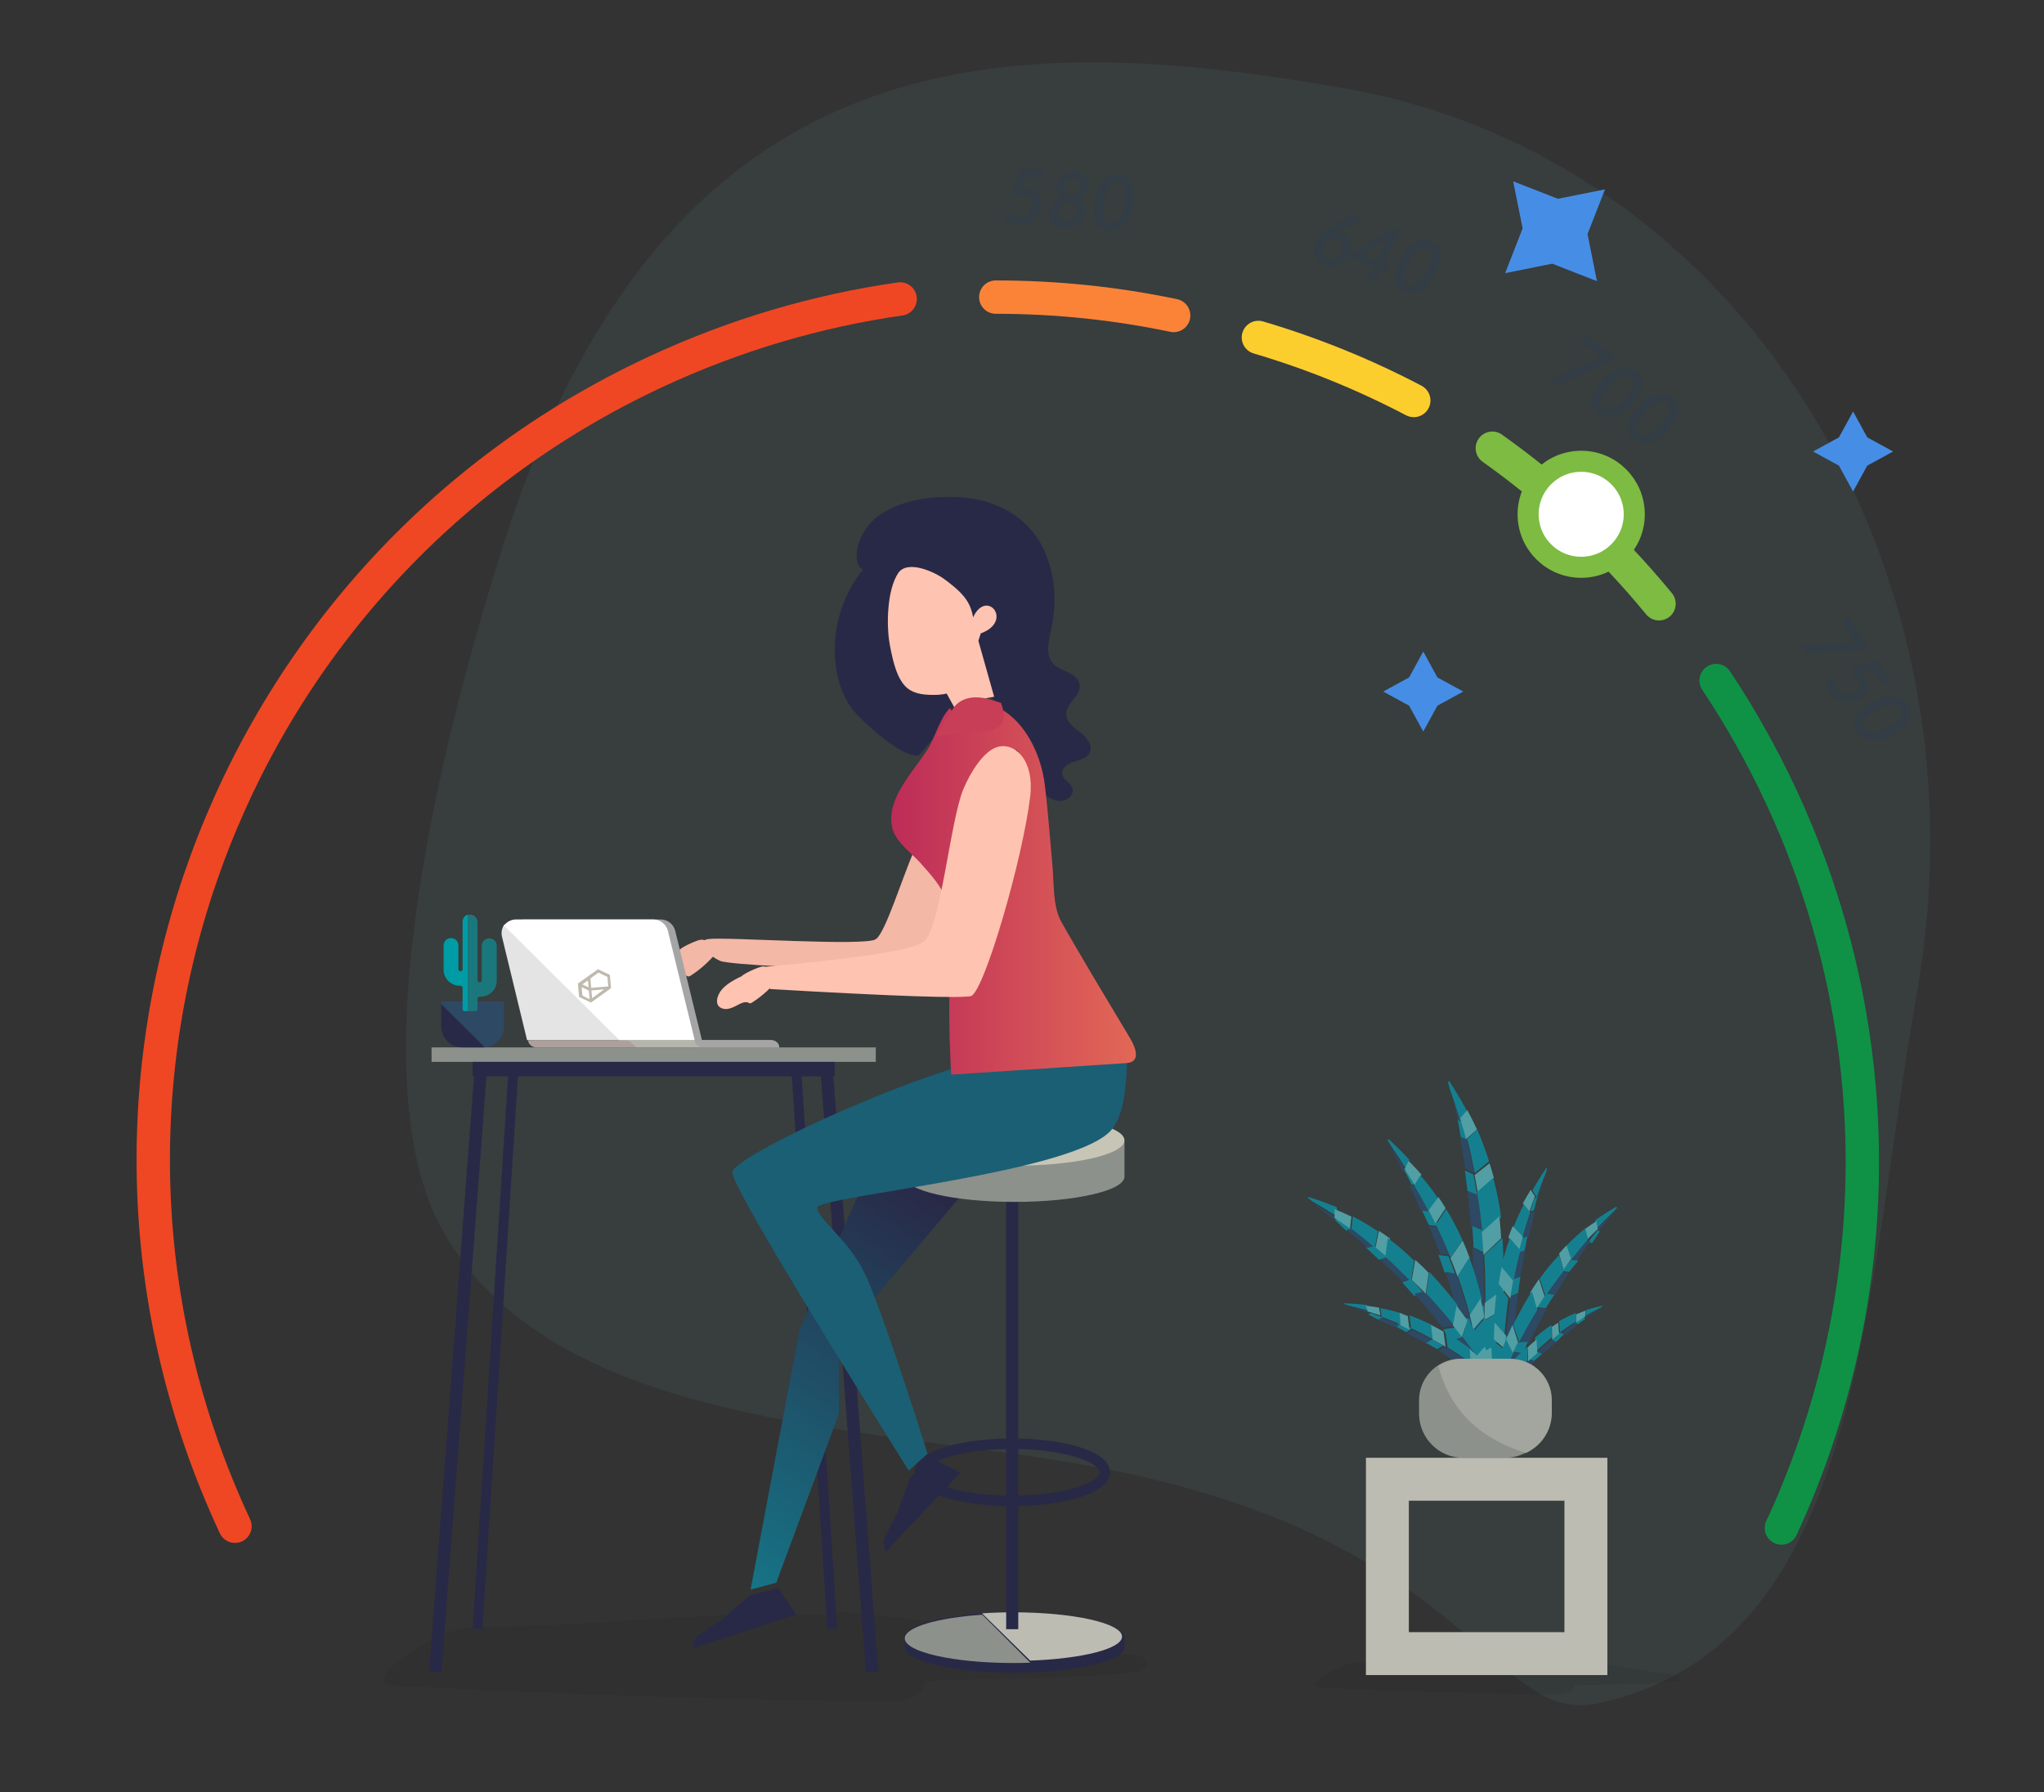 <?xml version="1.0" encoding="UTF-8"?>
<svg width="894px" height="784px" viewBox="0 0 894 784" version="1.1" xmlns="http://www.w3.org/2000/svg" xmlns:xlink="http://www.w3.org/1999/xlink">
    <rect x="0" y="0" width="894" height="784" fill="#333333" stroke="none"/>
    <!-- Generator: Sketch 52.3 (67297) - http://www.bohemiancoding.com/sketch -->
    <title>custom-property-hero</title>
    <desc>Created with Sketch.</desc>
    <defs>
        <linearGradient x1="74.93%" y1="126.135%" x2="36.745%" y2="17.204%" id="linearGradient-1">
            <stop stop-color="#138090" offset="0%"></stop>
            <stop stop-color="#282947" offset="100%"></stop>
        </linearGradient>
        <path d="M6.919,0.564 C2.297,1.705 -0.101,10.34 0.029,13.845 C0.369,22.867 1.126,34.87 6.353,41.853 C20.9,61.286 135.501,71.428 135.501,76.386 C135.501,81.344 121.886,90.147 114.627,105.413 C109.788,115.591 100.652,141.796 87.217,184.028 L95.462,191.459 C146.756,109.656 172.472,66.17 172.608,61 C172.812,53.247 68.798,5.882 37.996,7.968 C26.626,8.736 14.836,-1.387 6.919,0.564 Z" id="path-2"></path>
        <linearGradient x1="-0.001%" y1="49.447%" x2="99.999%" y2="49.447%" id="linearGradient-4">
            <stop stop-color="#E36956" offset="0%"></stop>
            <stop stop-color="#BC2B58" offset="100%"></stop>
        </linearGradient>
    </defs>
    <g id="custom-property-hero" stroke="none" stroke-width="1" fill="none" fill-rule="evenodd">
        <g id="Group" transform="translate(545.5, 422) scale(-1, 1) translate(-545.5, -422) translate(96, -22)">
            <g id="BG" transform="translate(62.192, 0.384)" fill="#74C5D3" fill-rule="nonzero" opacity="0.067">
                <path d="M411.729,666.167 C511.152,666.167 643.411,689.935 705.385,613.745 C751.698,556.809 744.742,417.145 731.477,315.85 C700.462,79.005 551.71,53.383 402.855,53.383 C229.136,53.383 88.308,208.306 88.308,399.412 C88.308,536.681 61.444,685.042 171.769,729.85 C216.522,748.026 238.01,666.167 411.729,666.167 Z" id="Oval" transform="translate(413.401, 392.934) rotate(-10) translate(-413.401, -392.934) "></path>
            </g>
            <g id="block" transform="translate(260.296, 659.672)">
                <path d="M53.51,103.488 C48.751,103.488 46.376,101.613 46.198,99.534 C31.469,99.067 16.652,99.276 2.027,97.892 C-0.676,97.634 -0.676,94.981 2.027,94.726 C21.557,92.88 33.969,89.036 53.526,87.459 C55.656,87.287 60.538,86.592 63.858,86.592 C65.294,86.592 66.439,86.723 66.939,87.083 C69.948,87.021 72.798,86.994 75.525,86.994 C99.741,86.994 114.087,89.17 140.857,89.446 C148.545,89.527 165.037,100.094 157.554,100.446 C122.936,102.066 88.451,103.107 53.718,103.488 C53.648,103.488 53.579,103.488 53.51,103.488" id="Fill-107" fill-opacity="0.069" fill="#000000"></path>
                <path d="M50.453,76.265 L118.507,76.265 L118.507,18.773 L50.453,18.773 L50.453,76.265 Z M31.68,95.04 L137.28,95.04 L137.28,0 L31.68,0 L31.68,95.04 Z" id="Fill-108" fill="#BDBCB2"></path>
            </g>
            <g id="plant" transform="translate(287.752, 494.936)">
                <path d="M72.864,3.168 C71.664,7.71 70.591,12.322 69.598,16.969 L67.584,17.952 C69.178,12.972 70.933,8.037 72.864,3.168" id="Fill-109" fill="#2D4964"></path>
                <path d="M67.792,17.909 L69.696,16.896 C69.155,19.662 68.69,22.458 68.208,25.249 L65.472,26.4 C66.204,23.555 66.965,20.724 67.792,17.909" id="Fill-110" fill="#14808F"></path>
                <path d="M61.206,49.261 L65.472,47.52 C64.842,52.891 64.315,58.241 63.869,63.558 L59.136,65.472 C59.684,60.049 60.343,54.638 61.206,49.261" id="Fill-111" fill="#2D4964"></path>
                <path d="M58.849,65.248 L63.36,63.36 C63.281,64.356 63.182,65.357 63.108,66.348 C62.95,68.468 62.846,70.59 62.752,72.715 L58.08,74.976 C58.289,71.73 58.533,68.486 58.849,65.248" id="Fill-112" fill="#14808F"></path>
                <path d="M58.658,75.146 L63.185,72.864 C62.859,80.469 62.921,88.096 63.36,95.693 L58.12,99.264 C57.995,91.229 58.16,83.175 58.658,75.146" id="Fill-113" fill="#2D4964"></path>
                <path d="M58.08,98.451 L63.795,95.04 C63.84,95.756 63.87,96.475 63.926,97.193 C64.05,98.772 64.225,100.378 64.416,102.001 L58.276,104.544 C58.193,102.514 58.115,100.484 58.08,98.451" id="Fill-114" fill="#14808F"></path>
                <path d="M58.08,105.048 L64.257,102.432 C64.72,106.463 65.269,110.588 65.472,114.685 L58.927,118.272 C58.54,113.874 58.256,109.466 58.08,105.048" id="Fill-115" fill="#2D4964"></path>
                <path d="M65.472,120.384 C65.336,123.396 64.902,126.366 63.88,129.222 C63.355,130.678 61.358,131.502 59.976,130.509 C59.661,128.305 59.386,126.095 59.136,123.886 L65.472,120.384" id="Fill-116" fill="#2D4964"></path>
                <path d="M59.136,118.619 L65.417,115.104 C65.497,116.772 65.484,118.428 65.414,120.076 L59.614,123.552 C59.443,121.907 59.279,120.264 59.136,118.619" id="Fill-117" fill="#14808F"></path>
                <path d="M62.804,40.792 L66.528,39.072 C66.124,42.027 65.759,44.979 65.41,47.933 L61.248,49.632 C61.722,46.677 62.233,43.728 62.804,40.792" id="Fill-118" fill="#14808F"></path>
                <path d="M65.756,25.455 L68.64,24.288 C67.803,28.955 67.078,33.644 66.401,38.338 L62.304,40.128 C63.319,35.206 64.457,30.312 65.756,25.455" id="Fill-119" fill="#2D4964"></path>
                <path d="M65.472,13.292 C67.827,8.892 70.405,4.524 73.233,0.172 C73.45,-0.165 74.011,0.031 73.907,0.435 C73.682,1.316 73.481,2.213 73.261,3.097 C71.572,7.647 70.039,12.254 68.615,16.896 L65.472,13.292" id="Fill-120" fill="#14808F"></path>
                <path d="M65.477,12.672 L68.64,16.212 C67.692,19.237 66.823,22.287 65.99,25.344 L61.248,21.075 C62.569,18.254 63.957,15.452 65.477,12.672" id="Fill-121" fill="#519FA4"></path>
                <path d="M55.968,35.037 C57.45,30.311 59.174,25.679 61.166,21.12 L65.472,25.277 C64.224,30.19 63.142,35.143 62.182,40.128 L55.968,35.037" id="Fill-122" fill="#14808F"></path>
                <path d="M55.756,35.904 L62.304,41.068 C61.805,43.562 61.357,46.066 60.93,48.576 L53.856,42.325 C54.438,40.163 55.064,38.022 55.756,35.904" id="Fill-123" fill="#519FA4"></path>
                <path d="M50.688,59.634 C51.468,53.64 52.628,47.857 54.154,42.24 L61.248,48.497 C60.233,54.477 59.456,60.492 58.85,66.528 L50.688,59.634" id="Fill-124" fill="#14808F"></path>
                <path d="M50.955,64.459 C51.105,62.664 51.296,60.894 51.51,59.136 L59.136,66.035 C58.824,69.363 58.59,72.696 58.392,76.032 L50.688,68.704 C50.779,67.289 50.839,65.874 50.955,64.459" id="Fill-125" fill="#519FA4"></path>
                <path d="M49.782,90.715 C49.508,83.358 49.61,75.986 50.089,68.64 L58.08,76.031 C57.655,83.069 57.493,90.114 57.582,97.152 L49.782,90.715" id="Fill-126" fill="#14808F"></path>
                <path d="M49.632,90.816 L57.863,97.065 C57.896,99.56 57.973,102.052 58.08,104.544 L50.204,99.934 C49.926,96.9 49.753,93.858 49.632,90.816" id="Fill-127" fill="#519FA4"></path>
                <path d="M50.693,100.395 L50.688,100.32 L58.351,104.964 C58.52,109.055 58.78,113.141 59.136,117.216 L53.181,116.169 C51.724,111.036 51.151,105.557 50.693,100.395" id="Fill-128" fill="#14808F"></path>
                <path d="M52.8,116.16 L58.637,117.238 C58.784,118.994 58.958,120.746 59.136,122.496 L55.005,122.317 C54.099,120.35 53.375,118.287 52.8,116.16" id="Fill-129" fill="#519FA4"></path>
                <path d="M59.314,122.675 C59.577,125.087 59.862,127.49 60.192,129.888 L59.91,129.674 C57.801,127.527 56.184,125.097 54.912,122.496 L59.314,122.675" id="Fill-130" fill="#14808F"></path>
                <path d="M99.264,28.512 C97.31,32.175 95.435,35.924 93.615,39.722 L91.872,40.128 C94.221,36.175 96.683,32.297 99.264,28.512" id="Fill-131" fill="#2D4964"></path>
                <path d="M91.252,39.44 L92.928,39.072 C91.916,41.063 90.956,43.094 89.987,45.113 L87.648,45.408 C88.82,43.402 90.015,41.406 91.252,39.44" id="Fill-132" fill="#14808F"></path>
                <path d="M78.379,63.777 L82.368,63.36 C80.585,67.431 78.898,71.51 77.284,75.581 L72.864,76.032 C74.59,71.899 76.402,67.802 78.379,63.777" id="Fill-133" fill="#2D4964"></path>
                <path d="M73.726,76.508 L78.144,76.032 C77.841,76.848 77.516,77.661 77.216,78.477 C76.58,80.215 75.986,81.97 75.402,83.729 L70.752,84.48 C71.702,81.806 72.684,79.144 73.726,76.508" id="Fill-134" fill="#14808F"></path>
                <path d="M70.419,84.153 L74.976,83.424 C72.944,89.484 71.251,95.656 69.901,101.896 L64.416,103.488 C66.146,96.971 68.138,90.512 70.419,84.153" id="Fill-135" fill="#2D4964"></path>
                <path d="M64.576,103.918 L69.696,102.432 C69.571,103.009 69.434,103.583 69.314,104.16 C69.054,105.431 68.827,106.735 68.61,108.053 L63.36,108.768 C63.752,107.149 64.149,105.532 64.576,103.918" id="Fill-136" fill="#14808F"></path>
                <path d="M62.716,108.464 L68.64,107.712 C68.046,111.069 67.505,114.525 66.668,117.875 L60.192,119.328 C60.944,115.69 61.781,112.071 62.716,108.464" id="Fill-137" fill="#2D4964"></path>
                <path d="M65.472,122.496 C64.692,125.124 63.703,127.641 62.307,129.928 C61.593,131.091 59.934,131.363 59.136,130.177 C59.399,128.164 59.694,126.153 60.008,124.146 L65.472,122.496" id="Fill-138" fill="#2D4964"></path>
                <path d="M61.015,119.635 L67.584,118.272 C67.233,119.579 66.801,120.86 66.318,122.116 L60.192,123.552 C60.455,122.245 60.726,120.94 61.015,119.635" id="Fill-139" fill="#14808F"></path>
                <path d="M81.753,56.509 L85.536,55.968 C84.436,58.284 83.367,60.608 82.319,62.937 L78.144,63.36 C79.307,61.06 80.504,58.773 81.753,56.509" id="Fill-140" fill="#14808F"></path>
                <path d="M88.335,45.731 L90.816,45.408 C89.122,49.058 87.502,52.752 85.923,56.457 L82.368,57.024 C84.258,53.204 86.24,49.433 88.335,45.731" id="Fill-141" fill="#2D4964"></path>
                <path d="M90.816,34.381 C93.64,31.321 96.63,28.342 99.811,25.425 C100.057,25.199 100.448,25.487 100.279,25.79 C99.903,26.456 99.546,27.144 99.179,27.816 C96.839,31.141 94.61,34.553 92.458,38.016 L90.816,34.381" id="Fill-142" fill="#14808F"></path>
                <path d="M91.153,34.848 L92.928,38.463 C91.384,40.748 89.904,43.07 88.452,45.408 L85.536,40.849 C87.34,38.813 89.192,36.804 91.153,34.848" id="Fill-143" fill="#519FA4"></path>
                <path d="M78.144,51.391 C80.555,47.856 83.151,44.46 85.965,41.184 L88.704,45.606 C86.454,49.346 84.333,53.159 82.314,57.024 L78.144,51.391" id="Fill-144" fill="#14808F"></path>
                <path d="M78.11,50.688 L82.368,56.422 C81.351,58.367 80.372,60.33 79.412,62.304 L74.976,55.546 C75.985,53.899 77.024,52.274 78.11,50.688" id="Fill-145" fill="#519FA4"></path>
                <path d="M67.584,69.545 C69.693,64.773 72.073,60.266 74.722,55.968 L79.2,62.746 C76.897,67.449 74.783,72.242 72.812,77.088 L67.584,69.545" id="Fill-146" fill="#14808F"></path>
                <path d="M65.706,74.019 C66.287,72.55 66.903,71.116 67.532,69.696 L72.864,77.349 C71.755,80.058 70.716,82.789 69.711,85.536 L64.416,77.505 C64.848,76.342 65.249,75.171 65.706,74.019" id="Fill-147" fill="#519FA4"></path>
                <path d="M59.136,95.266 C60.633,89.122 62.454,83.05 64.598,77.088 L69.696,85.088 C67.677,90.802 65.878,96.593 64.296,102.432 L59.136,95.266" id="Fill-148" fill="#14808F"></path>
                <path d="M59.683,95.04 L64.416,102.282 C63.888,104.437 63.389,106.6 62.913,108.768 L58.08,103.018 C58.549,100.341 59.094,97.687 59.683,95.04" id="Fill-149" fill="#519FA4"></path>
                <path d="M57.526,103.553 L57.538,103.488 L62.304,109.04 C61.54,112.455 60.849,115.885 60.23,119.328 L55.968,117.127 C55.988,112.562 56.747,107.915 57.526,103.553" id="Fill-150" fill="#14808F"></path>
                <path d="M55.969,117.216 L60.192,119.352 C59.936,120.75 59.7,122.149 59.469,123.552 L56.358,122.493 C56.081,120.763 55.959,118.997 55.969,117.216" id="Fill-151" fill="#519FA4"></path>
                <path d="M60.192,123.639 C59.869,125.719 59.564,127.802 59.294,129.888 L59.135,129.645 C58.056,127.368 57.396,124.967 57.024,122.496 L60.192,123.639" id="Fill-152" fill="#14808F"></path>
                <path d="M134.112,52.8 C130.804,55.174 127.534,57.651 124.296,60.192 L122.496,59.834 C126.295,57.371 130.164,55.025 134.112,52.8" id="Fill-153" fill="#2D4964"></path>
                <path d="M121.883,60.192 L123.552,60.58 C121.817,62.172 120.112,63.829 118.403,65.472 L116.16,64.707 C118.048,63.169 119.952,61.654 121.883,60.192" id="Fill-154" fill="#14808F"></path>
                <path d="M99.783,77.088 L103.488,78.269 C100.202,81.358 96.994,84.495 93.856,87.648 L89.76,86.325 C93.02,83.157 96.346,80.057 99.783,77.088" id="Fill-155" fill="#2D4964"></path>
                <path d="M90.052,86.592 L93.984,87.982 C93.415,88.61 92.828,89.235 92.262,89.865 C91.056,91.214 89.882,92.596 88.714,93.984 L84.48,92.751 C86.309,90.667 88.158,88.604 90.052,86.592" id="Fill-156" fill="#14808F"></path>
                <path d="M84.245,91.872 L88.704,93.039 C84.339,97.706 80.234,102.608 76.417,107.712 L70.752,106.956 C75.031,101.752 79.527,96.711 84.245,91.872" id="Fill-157" fill="#2D4964"></path>
                <path d="M70.719,107.712 L76.032,108.547 C75.678,109.102 75.312,109.652 74.963,110.212 C74.193,111.452 73.443,112.739 72.693,114.048 L67.584,112.325 C68.617,110.779 69.656,109.232 70.719,107.712" id="Fill-158" fill="#14808F"></path>
                <path d="M67.684,111.936 L72.864,113.557 C71.031,116.535 69.195,119.624 67.165,122.496 L61.248,121.327 C63.323,118.147 65.469,115.015 67.684,111.936" id="Fill-159" fill="#2D4964"></path>
                <path d="M64.416,125.514 C62.556,127.464 60.531,129.23 58.192,130.618 C56.999,131.326 55.223,130.852 54.912,129.48 C56.002,127.839 57.122,126.222 58.259,124.608 L64.416,125.514" id="Fill-160" fill="#2D4964"></path>
                <path d="M61.532,121.44 L67.584,122.515 C66.72,123.617 65.802,124.659 64.853,125.664 L59.136,124.814 C59.927,123.684 60.72,122.557 61.532,121.44" id="Fill-161" fill="#14808F"></path>
                <path d="M106.335,71.808 L109.824,72.773 C107.896,74.545 105.992,76.339 104.101,78.144 L100.32,76.92 C102.3,75.183 104.298,73.474 106.335,71.808" id="Fill-162" fill="#14808F"></path>
                <path d="M115.817,64.416 L118.272,65.128 C115.187,67.651 112.156,70.243 109.156,72.864 L105.6,71.931 C108.936,69.339 112.338,66.826 115.817,64.416" id="Fill-163" fill="#2D4964"></path>
                <path d="M122.496,55.139 C126.446,53.519 130.522,52.043 134.751,50.704 C135.078,50.6 135.33,51.024 135.042,51.231 C134.408,51.683 133.783,52.161 133.155,52.618 C129.548,54.685 126.012,56.87 122.532,59.136 L122.496,55.139" id="Fill-164" fill="#14808F"></path>
                <path d="M123.517,55.968 L123.552,59.871 C121.266,61.34 119.021,62.865 116.792,64.416 L116.16,59.233 C118.568,58.089 121.006,56.984 123.517,55.968" id="Fill-165" fill="#519FA4"></path>
                <path d="M104.544,65.701 C108.1,63.306 111.761,61.118 115.559,59.136 L116.16,64.536 C112.664,67.193 109.25,69.982 105.906,72.864 L104.544,65.701" id="Fill-166" fill="#14808F"></path>
                <path d="M104.161,65.472 L105.6,72.699 C103.856,74.131 102.139,75.601 100.433,77.088 L99.264,68.815 C100.877,67.659 102.504,66.54 104.161,65.472" id="Fill-167" fill="#519FA4"></path>
                <path d="M88.704,78.489 C92.424,74.866 96.272,71.598 100.262,68.64 L101.376,76.786 C97.515,80.265 93.782,83.902 90.15,87.648 L88.704,78.489" id="Fill-168" fill="#14808F"></path>
                <path d="M84.913,81.268 C86.018,80.191 87.138,79.158 88.265,78.144 L89.76,86.893 C87.691,88.865 85.672,90.886 83.678,92.928 L82.368,83.855 C83.216,82.991 84.046,82.114 84.913,81.268" id="Fill-169" fill="#519FA4"></path>
                <path d="M69.696,97.955 C73.58,92.898 77.722,88.046 82.111,83.424 L83.424,92.871 C79.247,97.315 75.239,101.918 71.409,106.656 L69.696,97.955" id="Fill-170" fill="#14808F"></path>
                <path d="M70.148,98.208 L71.808,106.772 C70.453,108.477 69.126,110.2 67.818,111.936 L65.472,104.667 C66.976,102.47 68.545,100.327 70.148,98.208" id="Fill-171" fill="#519FA4"></path>
                <path d="M65.185,104.6 L65.222,104.544 L67.584,111.781 C65.432,114.605 63.348,117.475 61.327,120.384 L58.08,116.472 C59.978,112.255 62.631,108.292 65.185,104.6" id="Fill-172" fill="#14808F"></path>
                <path d="M57.888,116.16 L61.248,119.967 C60.376,121.154 59.521,122.352 58.67,123.552 L55.968,121.226 C56.446,119.498 57.098,117.808 57.888,116.16" id="Fill-173" fill="#519FA4"></path>
                <path d="M58.08,123.79 C57.034,125.46 56.002,127.136 54.999,128.832 L54.946,128.548 C54.809,126.113 55.094,123.743 55.659,121.44 L58.08,123.79" id="Fill-174" fill="#14808F"></path>
                <path d="M117.216,98.208 C114.435,99.196 111.66,100.261 108.895,101.376 L107.712,100.82 C110.853,99.857 114.021,98.985 117.216,98.208" id="Fill-175" fill="#2D4964"></path>
                <path d="M107.582,101.376 L108.768,102.062 C107.166,102.856 105.576,103.708 103.979,104.544 L102.432,103.438 C104.14,102.721 105.855,102.026 107.582,101.376" id="Fill-176" fill="#14808F"></path>
                <path d="M89.418,108.768 L91.872,110.329 C88.858,111.881 85.892,113.479 82.969,115.104 L80.256,113.367 C83.27,111.756 86.316,110.203 89.418,108.768" id="Fill-177" fill="#2D4964"></path>
                <path d="M80.955,112.992 L83.424,114.547 C82.92,114.824 82.405,115.094 81.906,115.372 C80.837,115.967 79.786,116.589 78.737,117.216 L76.032,115.7 C77.658,114.772 79.296,113.863 80.955,112.992" id="Fill-178" fill="#14808F"></path>
                <path d="M75.355,116.16 L78.144,117.807 C74.304,120.217 70.597,122.846 67.044,125.664 L63.36,124.08 C67.246,121.277 71.244,118.628 75.355,116.16" id="Fill-179" fill="#2D4964"></path>
                <path d="M63.542,124.608 L67.584,126.14 C67.198,126.411 66.803,126.672 66.423,126.944 C65.58,127.549 64.742,128.182 63.902,128.832 L60.192,126.798 C61.302,126.06 62.415,125.324 63.542,124.608" id="Fill-180" fill="#14808F"></path>
                <path d="M60.04,126.72 L63.36,128.96 C61.544,130.688 59.707,132.497 57.771,134.112 L53.856,132.038 C55.878,130.213 57.939,128.44 60.04,126.72" id="Fill-181" fill="#2D4964"></path>
                <path d="M54.912,135.864 C53.229,136.879 51.47,137.735 49.567,138.273 C48.596,138.548 47.461,137.894 47.522,136.881 C48.607,135.946 49.712,135.024 50.825,134.112 L54.912,135.864" id="Fill-182" fill="#2D4964"></path>
                <path d="M54.087,130.944 L58.08,133.167 C57.261,133.885 56.414,134.546 55.551,135.168 L51.744,133.209 C52.521,132.447 53.299,131.691 54.087,130.944" id="Fill-183" fill="#14808F"></path>
                <path d="M94.908,105.6 L97.152,107.032 C95.473,107.947 93.809,108.883 92.151,109.824 L89.76,108.138 C91.466,107.266 93.181,106.414 94.908,105.6" id="Fill-184" fill="#14808F"></path>
                <path d="M103.085,103.488 L104.544,104.35 C102.069,105.428 99.614,106.56 97.177,107.712 L95.04,106.527 C97.694,105.447 100.374,104.427 103.085,103.488" id="Fill-185" fill="#2D4964"></path>
                <path d="M109.54,97.841 C112.654,97.5 115.827,97.269 119.086,97.152 C119.336,97.143 119.431,97.448 119.183,97.526 C118.645,97.7 118.109,97.891 117.573,98.069 C114.614,98.743 111.68,99.501 108.768,100.32 L109.54,97.841" id="Fill-186" fill="#14808F"></path>
                <path d="M109.824,98.208 L109.075,100.697 C107.201,101.239 105.341,101.825 103.488,102.432 L104.08,99.03 C105.973,98.712 107.883,98.426 109.824,98.208" id="Fill-187" fill="#519FA4"></path>
                <path d="M94.348,101.527 C97.348,100.608 100.386,99.851 103.488,99.264 L102.904,103.044 C99.895,104.154 96.924,105.365 93.984,106.656 L94.348,101.527" id="Fill-188" fill="#14808F"></path>
                <path d="M95.04,101.376 L94.713,106.712 C93.403,107.373 92.106,108.063 90.816,108.768 L91.485,102.755 C92.663,102.263 93.848,101.796 95.04,101.376" id="Fill-189" fill="#519FA4"></path>
                <path d="M80.936,106.701 C84.199,105.03 87.485,103.618 90.816,102.432 L90.09,107.992 C86.754,109.543 83.48,111.224 80.256,112.992 L80.936,106.701" id="Fill-190" fill="#14808F"></path>
                <path d="M78.261,108.217 C79.276,107.672 80.292,107.156 81.312,106.656 L80.588,113.072 C78.695,114.067 76.83,115.105 74.976,116.16 L75.899,109.554 C76.686,109.108 77.463,108.65 78.261,108.217" id="Fill-191" fill="#519FA4"></path>
                <path d="M63.823,117.332 C67.406,114.639 71.128,112.129 74.976,109.824 L74.102,116.472 C70.432,118.698 66.849,121.063 63.36,123.552 L63.823,117.332" id="Fill-192" fill="#14808F"></path>
                <path d="M64.416,117.216 L63.982,123.783 C62.786,124.743 61.606,125.726 60.435,126.72 L60.192,120.953 C61.569,119.666 62.983,118.429 64.416,117.216" id="Fill-193" fill="#519FA4"></path>
                <path d="M59.901,121.473 L59.937,121.44 L60.192,127.092 C58.188,128.682 56.22,130.318 54.291,132 L52.8,128.549 C54.894,125.911 57.454,123.605 59.901,121.473" id="Fill-194" fill="#14808F"></path>
                <path d="M52.172,127.776 L53.856,131.036 C52.943,131.698 52.041,132.374 51.145,133.056 L49.632,130.947 C50.368,129.834 51.22,128.778 52.172,127.776" id="Fill-195" fill="#519FA4"></path>
                <path d="M51.744,133.196 C50.676,134.191 49.616,135.198 48.576,136.224 L48.589,136.008 C48.946,134.189 49.596,132.512 50.434,130.944 L51.744,133.196" id="Fill-196" fill="#14808F"></path>
                <path d="M31.68,41.184 C32.721,44.457 33.693,47.794 34.614,51.156 L35.904,51.744 C34.594,48.175 33.186,44.649 31.68,41.184" id="Fill-197" fill="#2D4964"></path>
                <path d="M36.069,51.26 L34.848,50.688 C35.352,52.584 35.812,54.506 36.281,56.419 L38.016,57.024 C37.392,55.09 36.749,53.167 36.069,51.26" id="Fill-198" fill="#14808F"></path>
                <path d="M42.997,74.867 L40.128,73.92 C40.892,77.808 41.586,81.689 42.227,85.556 L45.408,86.592 C44.694,82.659 43.909,78.742 42.997,74.867" id="Fill-199" fill="#2D4964"></path>
                <path d="M45.323,86.603 L42.24,85.536 C42.359,86.289 42.489,87.047 42.601,87.802 C42.842,89.407 43.049,91.025 43.249,92.64 L46.464,93.984 C46.115,91.517 45.743,89.054 45.323,86.603" id="Fill-200" fill="#14808F"></path>
                <path d="M46.6,94.232 L43.296,92.928 C44.027,98.499 44.493,104.117 44.691,109.745 L48.576,111.936 C48.13,106.01 47.479,100.1 46.6,94.232" id="Fill-201" fill="#2D4964"></path>
                <path d="M49.331,112.171 L45.408,109.824 C45.428,110.419 45.461,111.014 45.476,111.609 C45.507,112.925 45.507,114.263 45.499,115.618 L49.632,117.216 C49.543,115.534 49.45,113.852 49.331,112.171" id="Fill-202" fill="#14808F"></path>
                <path d="M49.213,116.616 L44.395,115.104 C44.368,118.202 44.286,121.377 44.46,124.502 L49.632,126.72 C49.57,123.355 49.434,119.981 49.213,116.616" id="Fill-203" fill="#2D4964"></path>
                <path d="M45.408,128.832 C45.707,131.011 46.19,133.138 47.037,135.139 C47.468,136.163 48.78,136.622 49.575,135.803 C49.616,134.183 49.632,132.561 49.632,130.934 L45.408,128.832" id="Fill-204" fill="#2D4964"></path>
                <path d="M49.608,126.919 L45.408,124.608 C45.468,125.963 45.585,127.299 45.738,128.624 L49.632,130.944 C49.632,129.605 49.627,128.264 49.608,126.919" id="Fill-205" fill="#14808F"></path>
                <path d="M41.658,68.564 L39.072,67.584 C39.541,69.737 39.985,71.892 40.417,74.045 L43.296,74.976 C42.779,72.828 42.239,70.689 41.658,68.564" id="Fill-206" fill="#14808F"></path>
                <path d="M37.878,57.695 L35.904,57.024 C36.784,60.525 37.595,64.054 38.374,67.585 L41.184,68.64 C40.17,64.957 39.073,61.306 37.878,57.695" id="Fill-207" fill="#2D4964"></path>
                <path d="M36.96,47.659 C35.142,44.44 33.179,41.267 31.057,38.125 C30.894,37.882 30.546,38.078 30.64,38.38 C30.847,39.046 31.038,39.723 31.24,40.389 C32.642,43.774 33.947,47.214 35.183,50.688 L36.96,47.659" id="Fill-208" fill="#14808F"></path>
                <path d="M37.752,47.52 L35.904,50.396 C36.757,52.584 37.559,54.799 38.335,57.024 L41.184,53.484 C40.096,51.477 38.971,49.483 37.752,47.52" id="Fill-209" fill="#519FA4"></path>
                <path d="M45.408,64.193 C44.024,60.658 42.478,57.221 40.749,53.856 L38.016,57.425 C39.248,61.121 40.368,64.865 41.401,68.64 L45.408,64.193" id="Fill-210" fill="#14808F"></path>
                <path d="M45.614,63.36 L41.184,68.024 C41.745,69.98 42.274,71.947 42.786,73.92 L47.52,68.34 C46.919,66.662 46.291,64.997 45.614,63.36" id="Fill-211" fill="#519FA4"></path>
                <path d="M50.688,81.722 C49.668,77.178 48.392,72.836 46.864,68.64 L42.24,74 C43.429,78.511 44.446,83.063 45.344,87.648 L50.688,81.722" id="Fill-212" fill="#14808F"></path>
                <path d="M51.245,85.405 C51.005,84.021 50.738,82.661 50.458,81.312 L45.408,87.322 C45.875,89.885 46.286,92.461 46.67,95.04 L51.744,88.682 C51.576,87.592 51.432,86.494 51.245,85.405" id="Fill-213" fill="#519FA4"></path>
                <path d="M53.856,105.387 C53.548,99.799 52.997,94.226 52.199,88.704 L47.52,94.942 C48.258,100.228 48.83,105.549 49.236,110.88 L53.856,105.387" id="Fill-214" fill="#14808F"></path>
                <path d="M53.564,105.6 L48.576,111.226 C48.738,113.223 48.871,115.217 48.983,117.216 L53.856,112.921 C53.816,110.476 53.707,108.037 53.564,105.6" id="Fill-215" fill="#519FA4"></path>
                <path d="M54.88,113.05 L54.88,112.992 L49.632,117.184 C49.829,120.362 49.958,123.541 50.018,126.72 L54.296,125.45 C54.96,121.362 54.951,117.083 54.88,113.05" id="Fill-216" fill="#14808F"></path>
                <path d="M53.856,125.664 L49.632,126.938 C49.655,128.273 49.66,129.609 49.66,130.944 L52.692,130.479 C53.212,128.922 53.593,127.311 53.856,125.664" id="Fill-217" fill="#519FA4"></path>
                <path d="M49.701,130.383 C49.701,132.333 49.681,134.28 49.632,136.224 L49.817,136.029 C51.145,134.144 52.101,132.073 52.8,129.888 L49.701,130.383" id="Fill-218" fill="#14808F"></path>
                <path d="M1.056,57.024 C3.408,59.761 5.713,62.587 7.982,65.472 L9.504,65.416 C6.763,62.523 3.95,59.719 1.056,57.024" id="Fill-219" fill="#2D4964"></path>
                <path d="M8.743,65.472 L7.392,65.529 C8.558,67.241 9.692,69.001 10.831,70.752 L12.672,70.455 C11.38,68.77 10.076,67.101 8.743,65.472" id="Fill-220" fill="#14808F"></path>
                <path d="M24.128,83.424 L21.12,83.928 C23.24,87.258 25.293,90.616 27.29,93.984 L30.624,93.412 C28.532,90.013 26.382,86.667 24.128,83.424" id="Fill-221" fill="#2D4964"></path>
                <path d="M30.963,92.928 L27.456,93.474 C27.855,94.083 28.27,94.69 28.66,95.301 C29.501,96.605 30.306,97.932 31.109,99.264 L34.848,98.897 C33.582,96.886 32.294,94.89 30.963,92.928" id="Fill-222" fill="#14808F"></path>
                <path d="M34.432,99.264 L30.624,99.647 C33.524,104.579 36.171,109.683 38.561,114.93 L43.296,115.104 C40.544,109.699 37.592,104.406 34.432,99.264" id="Fill-223" fill="#2D4964"></path>
                <path d="M43.443,114.228 L39.072,114.048 C39.29,114.582 39.52,115.117 39.733,115.657 C40.201,116.847 40.65,118.082 41.095,119.328 L45.408,118.715 C44.762,117.213 44.114,115.716 43.443,114.228" id="Fill-224" fill="#14808F"></path>
                <path d="M45.615,118.272 L41.184,118.872 C42.292,121.825 43.383,124.882 44.66,127.776 L49.632,127.699 C48.357,124.524 47.017,121.379 45.615,118.272" id="Fill-225" fill="#2D4964"></path>
                <path d="M46.464,130.944 C47.552,133.08 48.782,135.069 50.286,136.749 C51.055,137.607 52.397,137.432 52.8,136.175 C52.227,134.455 51.631,132.744 51.019,131.036 L46.464,130.944" id="Fill-226" fill="#2D4964"></path>
                <path d="M49.274,127.776 L44.352,127.843 C44.877,128.888 45.454,129.892 46.062,130.868 L50.688,130.944 C50.224,129.887 49.756,128.828 49.274,127.776" id="Fill-227" fill="#14808F"></path>
                <path d="M19.966,78.144 L16.896,78.424 C18.264,80.081 19.607,81.752 20.938,83.424 L24.288,82.974 C22.871,81.343 21.437,79.729 19.966,78.144" id="Fill-228" fill="#14808F"></path>
                <path d="M13.52,69.696 L11.616,69.972 C13.558,72.655 15.45,75.392 17.319,78.144 L20.064,77.839 C17.946,75.055 15.766,72.337 13.52,69.696" id="Fill-229" fill="#2D4964"></path>
                <path d="M9.504,60.795 C6.566,58.726 3.507,56.768 0.304,54.912 L0,55.349 C0.442,55.852 0.875,56.381 1.317,56.892 C3.915,59.313 6.442,61.83 8.916,64.416 L9.504,60.795" id="Fill-230" fill="#14808F"></path>
                <path d="M9.061,61.248 L8.448,64.694 C10.157,66.324 11.826,68.001 13.478,69.696 L14.784,65.21 C12.922,63.849 11.029,62.517 9.061,61.248" id="Fill-231" fill="#519FA4"></path>
                <path d="M22.176,72.011 C19.542,69.319 16.792,66.786 13.896,64.416 L12.672,69.107 C15.223,72.03 17.687,75.053 20.081,78.144 L22.176,72.011" id="Fill-232" fill="#14808F"></path>
                <path d="M22.073,71.808 L20.064,77.818 C21.197,79.312 22.306,80.836 23.402,82.368 L25.344,75.42 C24.274,74.184 23.188,72.976 22.073,71.808" id="Fill-233" fill="#519FA4"></path>
                <path d="M33.792,86.31 C31.127,82.613 28.306,79.199 25.319,76.032 L23.232,82.882 C26.039,86.48 28.709,90.195 31.283,93.984 L33.792,86.31" id="Fill-234" fill="#14808F"></path>
                <path d="M36.348,89.839 C35.618,88.728 34.87,87.651 34.113,86.592 L31.68,94.101 C33.054,96.144 34.382,98.225 35.686,100.32 L38.016,92.498 C37.458,91.614 36.922,90.714 36.348,89.839" id="Fill-235" fill="#519FA4"></path>
                <path d="M45.408,106.612 C42.928,101.549 40.203,96.628 37.248,91.872 L34.848,100.027 C37.656,104.593 40.3,109.273 42.783,114.048 L45.408,106.612" id="Fill-236" fill="#14808F"></path>
                <path d="M45.742,106.656 L43.296,114.073 C44.139,115.81 44.959,117.566 45.763,119.328 L48.576,113.177 C47.681,110.975 46.727,108.807 45.742,106.656" id="Fill-237" fill="#519FA4"></path>
                <path d="M48.48,113.046 L48.454,112.992 L45.408,119.107 C46.825,121.965 48.183,124.857 49.476,127.776 L52.8,124.773 C51.798,120.708 50.118,116.748 48.48,113.046" id="Fill-238" fill="#14808F"></path>
                <path d="M51.959,124.608 L48.576,127.453 C49.129,128.611 49.662,129.776 50.192,130.944 L52.8,129.294 C52.66,127.724 52.37,126.158 51.959,124.608" id="Fill-239" fill="#519FA4"></path>
                <path d="M50.774,131.5 C51.582,133.067 52.371,134.639 53.128,136.224 L53.229,135.995 C53.777,133.962 53.875,131.921 53.673,129.888 L50.774,131.5" id="Fill-240" fill="#14808F"></path>
                <path d="M7.392,99.264 C9.52,100.608 11.632,102.027 13.73,103.488 L14.784,103.139 C12.357,101.763 9.894,100.47 7.392,99.264" id="Fill-241" fill="#2D4964"></path>
                <path d="M14.839,103.488 L13.728,103.862 C15.007,104.767 16.268,105.717 17.529,106.656 L19.008,105.997 C17.629,105.138 16.245,104.293 14.839,103.488" id="Fill-242" fill="#14808F"></path>
                <path d="M28.482,112.992 L26.4,113.981 C28.49,115.736 30.537,117.524 32.547,119.328 L34.848,118.227 C32.769,116.421 30.653,114.664 28.482,112.992" id="Fill-243" fill="#2D4964"></path>
                <path d="M35.158,118.272 L32.736,119.333 C33.136,119.663 33.545,119.991 33.943,120.321 C34.791,121.03 35.619,121.76 36.448,122.496 L39.072,121.508 C37.785,120.409 36.484,119.326 35.158,118.272" id="Fill-244" fill="#14808F"></path>
                <path d="M38.504,121.44 L35.904,122.452 C38.807,125.123 41.57,127.963 44.173,130.944 L47.52,130.114 C44.636,127.099 41.631,124.198 38.504,121.44" id="Fill-245" fill="#2D4964"></path>
                <path d="M47.503,129.888 L44.352,130.823 C44.593,131.153 44.845,131.479 45.083,131.814 C45.61,132.553 46.128,133.327 46.647,134.112 L49.632,132.622 C48.929,131.701 48.224,130.789 47.503,129.888" id="Fill-246" fill="#14808F"></path>
                <path d="M49.474,133.056 L46.464,134.37 C47.732,136.043 49.003,137.79 50.378,139.392 L53.856,138.3 C52.434,136.517 50.975,134.77 49.474,133.056" id="Fill-247" fill="#2D4964"></path>
                <path d="M51.744,141.462 C52.845,142.663 54.02,143.73 55.342,144.522 C56.018,144.926 56.937,144.486 57.024,143.534 C56.353,142.492 55.664,141.467 54.97,140.448 L51.744,141.462" id="Fill-248" fill="#2D4964"></path>
                <path d="M54.298,138.336 L50.688,139.496 C51.285,140.204 51.907,140.866 52.548,141.504 L55.968,140.528 C55.417,139.793 54.863,139.063 54.298,138.336" id="Fill-249" fill="#14808F"></path>
                <path d="M25.038,109.824 L23.232,110.734 C24.354,111.823 25.461,112.933 26.565,114.048 L28.512,112.933 C27.366,111.873 26.209,110.831 25.038,109.824" id="Fill-250" fill="#14808F"></path>
                <path d="M18.209,105.6 L16.896,106.24 C18.747,107.747 20.57,109.304 22.379,110.88 L24.288,110.018 C22.296,108.481 20.272,107.002 18.209,105.6" id="Fill-251" fill="#2D4964"></path>
                <path d="M13.521,100.094 C11.236,99.377 8.891,98.747 6.467,98.208 L6.336,98.533 C6.713,98.762 7.086,99.004 7.463,99.238 C9.581,100.236 11.668,101.31 13.728,102.432 L13.521,100.094" id="Fill-252" fill="#14808F"></path>
                <path d="M13.728,100.32 L13.93,102.966 C15.268,103.811 16.588,104.697 17.901,105.6 L17.952,102.046 C16.565,101.43 15.163,100.845 13.728,100.32" id="Fill-253" fill="#519FA4"></path>
                <path d="M25.344,104.963 C22.96,103.621 20.523,102.427 18.008,101.376 L17.952,105.011 C20.316,106.533 22.633,108.146 24.914,109.824 L25.344,104.963" id="Fill-254" fill="#14808F"></path>
                <path d="M25.728,105.6 L25.344,110.45 C26.351,111.279 27.343,112.13 28.328,112.992 L28.512,107.474 C27.592,106.823 26.668,106.192 25.728,105.6" id="Fill-255" fill="#519FA4"></path>
                <path d="M35.904,112.243 C33.559,110.151 31.163,108.3 28.702,106.656 L28.512,112.003 C30.929,113.993 33.279,116.093 35.578,118.272 L35.904,112.243" id="Fill-256" fill="#14808F"></path>
                <path d="M37.392,114.846 C36.665,114.205 35.933,113.593 35.195,112.992 L34.848,118.89 C36.206,120.063 37.536,121.27 38.854,122.496 L39.072,116.395 C38.513,115.88 37.962,115.351 37.392,114.846" id="Fill-257" fill="#519FA4"></path>
                <path d="M47.52,124.387 C44.915,121.499 42.168,118.749 39.289,116.16 L39.072,122.097 C41.814,124.588 44.465,127.19 47.021,129.888 L47.52,124.387" id="Fill-258" fill="#14808F"></path>
                <path d="M47.941,124.608 L47.52,130.078 C48.305,131.055 49.081,132.05 49.847,133.056 L50.688,128.354 C49.799,127.074 48.877,125.833 47.941,124.608" id="Fill-259" fill="#519FA4"></path>
                <path d="M50.698,128.86 L50.672,128.832 L49.632,133.433 C51.177,135.035 52.684,136.669 54.151,138.336 L55.968,135.725 C54.495,133.251 52.555,130.975 50.698,128.86" id="Fill-260" fill="#14808F"></path>
                <path d="M55.587,135.168 L53.856,138.088 C54.44,138.869 55.017,139.659 55.587,140.448 L57.024,138.62 C56.639,137.432 56.15,136.28 55.587,135.168" id="Fill-261" fill="#519FA4"></path>
                <path d="M55.139,140.218 C56.051,141.343 56.951,142.474 57.831,143.616 L57.853,143.409 C57.784,141.64 57.397,139.956 56.805,138.336 L55.139,140.218" id="Fill-262" fill="#14808F"></path>
            </g>
            <g id="pot" transform="translate(316.264, 616.376)">
                <path d="M50.197,3.159 C47.308,1.166 43.816,0 40.055,0 L19.081,0 C9.126,0 1.056,8.156 1.056,18.222 L1.056,23.865 C1.056,31.704 5.656,38.435 12.267,41.506 C14.175,42.392 16.241,42.989 18.426,43.2 C19.036,43.261 19.651,43.296 20.276,43.296 L38.86,43.296 C49.474,43.296 58.08,34.598 58.08,23.865 L58.08,18.222 C58.08,11.961 54.955,6.441 50.197,3.159" id="Fill-263" fill="#8D918B"></path>
                <path d="M11.323,41.184 C4.646,38.137 0,31.458 0,23.68 L0,18.081 C0,8.093 8.151,0 18.205,0 L39.389,0 C43.187,0 46.713,1.157 49.632,3.134 C45.024,20.382 34.069,34.081 11.323,41.184" id="Fill-264" fill="#A3A69E"></path>
            </g>
            <g id="table" transform="translate(493.672, 480.152)">
                <path d="M111.992,286.176 C102.03,286.176 97.052,281.835 96.678,277.034 C65.854,275.944 34.85,276.431 4.239,273.229 C-1.413,272.637 -1.413,266.502 4.239,265.912 C45.116,261.642 71.092,252.755 112.016,249.105 C116.473,248.709 126.691,247.104 133.637,247.104 C136.643,247.104 139.037,247.404 140.087,248.233 C146.372,248.092 152.327,248.029 158.024,248.029 C208.723,248.029 238.741,253.063 294.775,253.701 C310.861,253.884 345.373,278.328 329.718,279.138 C257.269,282.884 185.101,285.297 112.415,286.173 C112.274,286.176 112.133,286.176 111.992,286.176" id="Fill-29" fill-opacity="0.069" fill="#000000"></path>
                <polyline id="Fill-44" fill="#282947" points="135.168 254.074 139.445 254.496 155.232 8.873 150.955 8.448 135.168 254.074"></polyline>
                <polyline id="Fill-45" fill="#282947" points="294.624 254.074 290.345 254.496 274.56 8.873 278.836 8.448 294.624 254.074"></polyline>
                <polygon id="Fill-46" fill="#8D918B" points="118.272 6.336 312.576 6.336 312.576 0 118.272 0"></polygon>
                <polygon id="Fill-47" fill="#282947" points="136.224 12.672 294.624 12.672 294.624 6.336 136.224 6.336"></polygon>
                <polyline id="Fill-48" fill="#282947" points="117.216 273.046 122.62 273.504 142.56 8.906 137.156 8.448 117.216 273.046"></polyline>
                <polyline id="Fill-49" fill="#282947" points="313.632 273.046 308.231 273.504 288.288 8.906 293.691 8.448 313.632 273.046"></polyline>
            </g>
            <path d="M595.003,393.56 C600.598,406.626 607.6,429.401 611.789,432.757 C615.978,436.112 617.77,447.156 613.794,445.779 C611.143,444.861 602.895,442.739 589.05,439.413 L580.264,411.255 L590.299,394.582 L595.003,393.56 Z" id="left-main-arm" fill="#F4B8A6" fill-rule="nonzero"></path>
            <path d="M611.789,432.757 C615.978,436.112 677.734,431.708 685.128,432.757 C692.521,433.806 683.63,440.958 679.774,442.402 C675.917,443.846 635.78,446.155 622.473,444.983 C609.166,443.812 607.6,429.401 611.789,432.757 Z" id="left-forearm" fill="#F4B8A6" fill-rule="nonzero"></path>
            <path d="M692.542,437.931 C696.671,436.046 701.47,434.12 705.765,435.614 C706.993,436.043 708.164,436.805 708.722,437.911 C709.391,439.391 708.721,441.154 707.493,442.321 C706.265,443.488 704.591,444.181 702.973,444.823 C701.522,445.419 699.848,446.198 699.457,447.637 L699.234,448.41 L698.453,448.825 C694.212,450.144 689.804,450.883 685.341,451.011 L684.169,450.839 C683.667,450.561 683.556,449.986 683.444,449.47 C682.999,447.112 681.437,443.98 683.447,442.121 C684.618,441.03 690.924,437.932 692.542,437.931" id="left-hand" fill="#F4B8A6" transform="translate(695.716, 443.046) rotate(50) translate(-695.716, -443.046) "></path>
            <g id="woman-head" transform="translate(517.96, 239.384)">
                <path d="M35.976,115.21 C43.034,100.867 35.976,94.406 43.034,88.202 C50.093,81.998 76.802,114.738 75.077,113.022 C82.163,114.308 97.609,100.079 102.537,94.805 C107.466,89.53 110.132,82.448 111.271,75.304 C113.717,59.973 109.326,43.667 99.519,31.664 C104.819,29.731 103.139,14.069 90.279,6.582 C80.719,1.015 69.07,-0.381 58.03,0.083 C46.991,0.543 35.856,4.497 28.018,12.32 C16.494,23.822 13.754,42.037 17.294,57.965 C18.431,63.072 19.907,69.135 16.361,72.969 C14.631,74.843 12.084,75.655 9.79,76.763 C7.495,77.868 5.174,79.636 4.827,82.168 C4.177,86.929 10.685,90.097 10.73,94.901 C10.767,98.439 7.381,100.868 4.564,102.987 C1.75,105.109 -1.091,108.621 0.42,111.816 C1.607,114.335 4.763,115.003 7.413,115.831 C10.06,116.66 13.02,118.806 12.389,121.519 C11.835,123.894 8.828,124.938 8.012,127.235 C7.06,129.917 9.837,132.739 12.667,132.944 C15.492,133.154 18.126,131.634 20.556,130.167 C25.241,127.342 31.293,124.693 35.976,121.865" id="Fill-57" fill="#282947"></path>
                <path d="M68.618,86.592 C80.116,86.592 84.516,83.233 87.899,64.451 C89.445,55.864 89.041,40.664 84.232,33.36 C80.258,27.323 68.367,32.678 63.868,36.041 C52.5,44.538 50.688,48.282 50.688,64.451 C50.688,80.62 57.12,86.592 68.618,86.592 Z" id="Oval" fill="#FFC3B1"></path>
                <path d="M51.84,53.596 C46.087,39.154 33.252,54.29 48.082,59.672 L49.114,62.935 L42.215,87.39 C46.061,87.923 48.784,88.807 50.383,90.04 C51.982,91.274 53.935,93.996 56.241,98.208 L63.36,85.308 L53.413,53.596 C56.199,63.225 55.675,63.225 51.84,53.596 Z" id="Path-4" fill="#FFC3B1"></path>
            </g>
            <g id="woman" transform="translate(497.896, 327.032)">
                <path d="M100.311,173.997 C104.338,175.545 147.371,276.532 147.371,276.532 L168.815,390.298 L157.582,387.283 L130.171,313.365 L130.171,281.071 L57.92,195.695 L100.311,173.997" id="Fill-41" fill="url(#linearGradient-1)"></path>
                <path d="M5.28,411.274 L5.28,415.576 C5.28,421.68 26.789,426.624 53.332,426.624 C79.867,426.624 101.376,421.68 101.376,415.576 L101.376,411.274 C101.376,405.179 79.867,400.224 53.332,400.224 C26.789,400.224 5.28,405.179 5.28,411.274" id="Fill-50" fill="#282947"></path>
                <path d="M6.336,410.849 C6.336,404.988 27.649,400.224 53.951,400.224 C58.688,400.224 63.264,400.382 67.584,400.67 L46.519,421.344 C23.75,420.548 6.336,416.155 6.336,410.849" id="Fill-51" fill="#BDBCB2"></path>
                <path d="M101.376,411.614 C101.376,417.574 80.112,422.4 53.879,422.4 C51.356,422.4 48.881,422.355 46.464,422.268 L67.48,401.28 C87.081,402.61 101.376,406.738 101.376,411.614" id="Fill-52" fill="#8D918B"></path>
                <polygon id="Fill-53" fill="#282947" points="51.744 407.616 57.024 407.616 57.024 195.36 51.744 195.36"></polygon>
                <path d="M16.137,338.976 C16.137,343.134 31.036,349.177 54.387,349.177 C77.732,349.177 92.631,343.134 92.631,338.976 C92.631,334.818 77.732,328.775 54.387,328.775 C31.036,328.775 16.137,334.818 16.137,338.976 Z M11.616,338.976 C11.616,329.269 33.131,324.192 54.387,324.192 C75.637,324.192 97.152,329.269 97.152,338.976 C97.152,348.683 75.637,353.76 54.387,353.76 C33.131,353.76 11.616,348.683 11.616,338.976 Z" id="Fill-54" fill="#282947"></path>
                <path d="M101.376,194.304 L101.376,209.653 C101.376,215.754 79.866,220.704 53.325,220.704 C26.79,220.704 5.28,215.754 5.28,209.653 L5.28,194.304 L101.376,194.304" id="Fill-55" fill="#8D918B"></path>
                <path d="M5.28,193.776 C5.28,199.901 26.79,204.864 53.325,204.864 C79.866,204.864 101.376,199.901 101.376,193.776 C101.376,187.651 79.866,182.688 53.325,182.688 C26.79,182.688 5.28,187.651 5.28,193.776" id="Fill-56" fill="#C7C5B6"></path>
                <g id="Group-60" transform="translate(4.176, 146.784)">
                    <mask id="mask-3" fill="white">
                        <use xlink:href="#path-2"></use>
                    </mask>
                    <use id="Clip-59" fill="#1B5F74" xlink:href="#path-2"></use>
                </g>
                <polyline id="Fill-61" fill="#282947" points="104.533 356.349 99.007 341.278 89.54 332.64 77.088 339.182 109.765 373.824 110.88 368.904 104.533 356.349"></polyline>
                <g id="Group-64" transform="translate(0, 3.168)" fill="url(#linearGradient-4)">
                    <path d="M4.298,156.804 C-1.425,156.429 -0.199,151.006 2.751,146.082 C11.463,131.525 26.783,106.078 33.063,94.703 C36.644,88.218 36.106,77.911 36.758,70.774 C37.679,60.717 38.435,50.645 39.504,40.601 C39.69,38.847 39.886,37.094 40.095,35.343 C41.748,21.428 49.325,5.568 62.722,0.318 L62.008,2.802 C66.94,5.701 72.108,8.167 77.177,10.765 C78.146,9.631 78.965,8.23 79.496,6.485 C80.029,4.734 80.732,3.028 81.52,1.466 C86.126,5.871 88.062,14.472 91.508,19.759 C94.002,23.585 97.135,27.555 99.95,31.665 C104.775,38.712 108.672,46.178 106.834,54.069 C106.083,57.287 103.664,60.223 100.995,62.917 C98.713,65.221 96.249,67.347 94.487,69.318 C90.532,73.739 85.063,79.771 83.424,85.119 C83.18,85.914 82.623,89.264 82.368,90.024 L70.951,41.42 C70.653,40.054 71.291,38.118 70.752,36.826 C67.966,30.146 67.751,24.152 61.248,24.152 C59.733,24.152 53.784,28.562 53.784,23.849 C53.784,10.901 45.086,32.986 48.028,41.427 L73.405,126.123 C73.577,126.787 76.79,127.127 81.876,127.247 C82.199,143.603 81.074,161.868 81.074,161.868 L4.298,156.804 Z" id="Fill-62"></path>
                </g>
                <polyline id="Fill-98" fill="#282947" points="181.245 403.287 169.098 392.749 156.619 389.664 148.896 401.213 194.304 416.064 192.894 411.25 181.245 403.287"></polyline>
                <path d="M65.886,14.654 C63.732,14.432 61.407,14.134 59.849,12.648 C58.543,11.401 58.031,9.509 58.084,7.715 C58.139,5.921 58.694,4.181 59.244,2.471 C62.551,1.33 65.917,0.18 69.418,0.017 C72.921,-0.145 76.636,0.82 79.032,3.352 C79.888,4.26 80.549,5.33 81.199,6.392 C83.349,9.894 85.497,13.396 87.648,16.896 C80.396,16.148 73.141,15.402 65.886,14.654" id="Clip-68" fill="#C83E57"></path>
            </g>
            <path d="M574.285,367.307 C571.76,360.898 566.004,350.431 559.598,348.562 C551.759,346.274 543.438,354.517 544.968,369.802 C547.75,397.577 563.711,455.798 569.308,457.653 C574.906,459.509 598.085,439.889 590.616,434.453 C583.147,429.017 579.9,381.56 574.285,367.307 Z" id="mainarm" fill="#FFC3B1" fill-rule="nonzero" transform="translate(568.434, 402.98) rotate(-1) translate(-568.434, -402.98) "></path>
            <path d="M570.052,456.835 C573.784,458.073 603.083,457.588 657.951,455.381 L662.266,445.89 C619.975,441.344 596.34,437.26 591.36,433.635 C583.891,428.199 564.455,454.98 570.052,456.835 Z" id="forearm" fill="#FFC3B1" fill-rule="nonzero" transform="translate(615.66, 445.205) rotate(-1) translate(-615.66, -445.205) "></path>
            <path d="M665.642,449.667 C669.771,447.782 674.569,445.856 678.865,447.35 C680.092,447.779 681.264,448.541 681.821,449.647 C682.49,451.127 681.82,452.89 680.593,454.057 C679.365,455.224 677.691,455.917 676.073,456.559 C674.622,457.155 672.948,457.934 672.557,459.373 L672.334,460.146 L671.552,460.561 C667.312,461.88 662.904,462.619 658.441,462.746 L657.269,462.575 C656.767,462.297 656.656,461.722 656.544,461.206 C656.099,458.848 654.537,455.716 656.546,453.857 C657.718,452.766 664.024,449.667 665.642,449.667" id="hand" fill="#FFC3B1" transform="translate(668.816, 454.781) rotate(50) translate(-668.816, -454.781) "></path>
            <g id="cactus-pot" transform="translate(774.568, 460.088)">
                <path d="M0,11.083 L0,0 L27.456,0 L27.456,1.448 L8.365,20.064 C3.669,19.627 0,15.775 0,11.083" id="Fill-94" fill="#2D4964"></path>
                <path d="M27.456,1.056 L27.456,10.871 C27.456,15.948 23.33,20.064 18.244,20.064 L9.335,20.064 C9.034,20.064 8.738,20.048 8.448,20.019 L27.456,1.056" id="Fill-95" fill="#282947"></path>
            </g>
            <g id="cactus" transform="translate(777.736, 422.072)">
                <path d="M14.929,3.012 L14.929,23.872 C14.929,24.371 15.34,24.778 15.848,24.778 C16.359,24.778 16.772,24.371 16.772,23.872 L16.772,13.441 C16.772,11.688 18.218,10.266 19.999,10.266 C21.786,10.266 23.232,11.688 23.232,13.441 L23.232,24.098 C23.232,27.978 20.029,31.126 16.078,31.126 L15.848,31.126 C15.34,31.126 14.929,31.533 14.929,32.035 L14.929,41.334 C14.929,41.834 14.513,42.24 14.005,42.24 L12.672,42.24 L12.672,0 C13.975,0.406 14.929,1.594 14.929,3.012" id="Fill-92" fill="#009CA5"></path>
                <path d="M3.272,10.389 C5.079,10.389 6.541,11.804 6.541,13.551 L6.541,28.681 C6.541,29.181 6.963,29.586 7.478,29.586 C7.995,29.586 8.414,29.181 8.414,28.681 L8.414,3.162 C8.414,1.416 9.876,0 11.684,0 C12.029,0 12.357,0.066 12.672,0.161 L12.672,42.24 L9.348,42.24 C8.83,42.24 8.414,41.835 8.414,41.338 L8.414,36.813 C8.414,36.313 7.995,35.91 7.478,35.91 L7.127,35.91 C3.193,35.91 0,32.825 0,29.02 L0,13.551 C0,11.804 1.465,10.389 3.272,10.389" id="Fill-93" fill="#1A787D"></path>
            </g>
            <g id="laptop" transform="translate(654.184, 424.184)">
                <path d="M33.792,52.8 L107.141,52.8 L118.083,8.073 C119.089,3.963 115.962,0 111.712,0 L51.864,0 C48.838,0 46.207,2.061 45.49,4.983 L33.792,52.8" id="Fill-85" fill="#A5A5A5"></path>
                <path d="M120.159,2.112 C121.255,3.616 121.736,5.574 121.252,7.575 L110.289,52.8 L69.696,52.8 L120.159,2.112" id="Fill-86" fill="#E4E4E4"></path>
                <path d="M3.669,52.8 L66.528,52.8 L62.859,55.968 L0,55.968 C0,54.218 1.641,52.8 3.669,52.8" id="Fill-87" fill="#B5B5A9"></path>
                <path d="M109.824,52.8 C109.824,54.55 108.163,55.968 106.102,55.968 L62.304,55.968 L66.031,52.8 L109.824,52.8" id="Fill-88" fill="#ADA09C"></path>
                <path d="M0,55.968 L33.278,55.968 C35.315,55.968 36.96,54.55 36.96,52.8 L3.69,52.8 C1.65,52.8 0,54.218 0,55.968" id="Fill-89" fill="#A5A5A5"></path>
                <path d="M36.96,52.8 L48.692,4.985 C49.408,2.061 52.048,0 55.083,0 L115.087,0 C117.299,0 119.2,1.073 120.384,2.671 L69.884,52.8 L36.96,52.8" id="Fill-90" fill="#FFFFFF"></path>
                <path d="M75.555,27.938 L78.181,26.437 L78.181,29.439 L75.555,27.938 Z M86.81,29.814 L79.307,29.814 L79.307,25.653 L83.058,23.436 L86.81,25.653 L86.81,29.814 Z M79.307,31.409 L79.307,30.939 L84.934,30.939 L79.307,34.316 L79.307,31.409 Z M75.18,29.064 L78.181,30.939 L78.181,31.218 L78.181,34.691 L75.18,32.815 L75.18,29.064 Z M73.68,27.417 L73.68,28.154 L73.68,33.267 L78.014,35.823 L78.64,36.192 L79.266,35.823 L87.477,30.981 L87.936,30.711 L87.936,29.703 L87.936,24.86 L82.975,21.936 L79.266,24.123 L74.305,27.048 L73.68,27.417 Z" id="Fill-1" fill="#BFB9AE" transform="translate(80.808, 29.064) scale(-1, 1) rotate(-5) translate(-80.808, -29.064) "></path>
            </g>
        </g>
        <g id="chart" transform="translate(-58, 73)">
            <g id="score" transform="translate(0, 42.751)" stroke-linecap="round" stroke-width="14.592">
                <path d="M784.786,147.058 C762.753,122.07 737.451,100.028 709.548,81.599" id="Path" stroke="#7DBB42" transform="translate(747.167, 114.328) rotate(2) translate(-747.167, -114.328) "></path>
                <path d="M676.35,59.434 C654.843,48.141 632.109,38.865 608.399,31.858" id="Path" stroke="#FBCE2E"></path>
                <path d="M571.339,22.252 C546.233,16.983 520.206,14.212 493.532,14.212" id="Path" stroke="#FB8338"></path>
                <path d="M548.077,102.404 C513.135,91.816 476.069,86.116 437.678,86.1 C227.627,86.01 57.42,256.096 57.51,465.996" id="Oval-5" stroke="#EF4723" fill-rule="nonzero" transform="translate(302.793, 276.048) rotate(-25) translate(-302.793, -276.048) "></path>
                <path d="M757.281,540.394 C839.96,470.712 892.453,366.405 892.403,249.814 C892.394,230.276 890.911,211.081 888.057,192.335" id="Oval-5" stroke="#0F9246" fill-rule="nonzero" transform="translate(824.842, 366.364) rotate(-25) translate(-824.842, -366.364) "></path>
            </g>
            <g id="numbers" transform="translate(496.781, 0)" fill="#2D3B4E" opacity="0.467">
                <path d="M17.568,2.268 L17.384,3.776 C17.328,4.279 17.124,4.687 16.772,5 C16.421,5.312 15.876,5.469 15.139,5.469 L8.788,5.469 L7.163,11.199 C7.71,11.076 8.227,10.99 8.713,10.939 C9.199,10.889 9.665,10.864 10.112,10.864 C11.162,10.864 12.081,11.026 12.868,11.35 C13.656,11.674 14.315,12.121 14.846,12.69 C15.376,13.26 15.773,13.927 16.035,14.693 C16.298,15.458 16.429,16.282 16.429,17.164 C16.429,18.594 16.183,19.892 15.692,21.06 C15.2,22.227 14.533,23.224 13.689,24.051 C12.846,24.877 11.86,25.52 10.732,25.978 C9.604,26.436 8.403,26.665 7.13,26.665 C6.448,26.665 5.809,26.592 5.211,26.447 C4.613,26.302 4.06,26.106 3.552,25.86 C3.044,25.615 2.58,25.33 2.161,25.006 C1.743,24.682 1.371,24.341 1.047,23.984 L2.287,22.492 C2.566,22.18 2.89,22.023 3.259,22.023 C3.494,22.023 3.734,22.11 3.979,22.283 C4.225,22.456 4.51,22.649 4.834,22.861 C5.158,23.073 5.549,23.266 6.007,23.439 C6.465,23.612 7.029,23.699 7.699,23.699 C8.526,23.699 9.263,23.542 9.911,23.23 C10.559,22.917 11.103,22.484 11.545,21.931 C11.986,21.378 12.324,20.733 12.558,19.996 C12.793,19.259 12.91,18.46 12.91,17.6 C12.91,16.427 12.584,15.491 11.93,14.793 C11.277,14.095 10.308,13.746 9.023,13.746 C8.487,13.746 7.931,13.796 7.356,13.897 C6.78,13.997 6.191,14.154 5.588,14.366 L3.51,13.746 L6.744,2.268 L17.568,2.268 Z M27.974,23.917 C28.711,23.917 29.37,23.791 29.951,23.54 C30.532,23.288 31.023,22.936 31.425,22.484 C31.827,22.032 32.132,21.493 32.338,20.867 C32.545,20.242 32.648,19.555 32.648,18.806 C32.648,18.203 32.556,17.681 32.372,17.24 C32.188,16.798 31.936,16.432 31.618,16.142 C31.3,15.852 30.92,15.637 30.479,15.497 C30.037,15.357 29.56,15.287 29.046,15.287 C28.432,15.287 27.842,15.38 27.278,15.564 C26.714,15.748 26.22,16.041 25.795,16.444 C25.371,16.846 25.03,17.365 24.773,18.002 C24.516,18.639 24.388,19.409 24.388,20.314 C24.388,20.839 24.463,21.32 24.614,21.755 C24.765,22.191 24.991,22.571 25.293,22.895 C25.594,23.218 25.969,23.47 26.415,23.649 C26.862,23.827 27.382,23.917 27.974,23.917 Z M30.353,4.681 C29.683,4.681 29.096,4.801 28.594,5.041 C28.091,5.282 27.669,5.608 27.329,6.022 C26.988,6.435 26.734,6.918 26.566,7.471 C26.399,8.024 26.315,8.608 26.315,9.222 C26.315,9.646 26.368,10.057 26.474,10.453 C26.58,10.85 26.756,11.202 27.002,11.509 C27.248,11.816 27.566,12.062 27.957,12.246 C28.348,12.431 28.823,12.523 29.381,12.523 C30.063,12.523 30.657,12.4 31.166,12.154 C31.674,11.908 32.096,11.576 32.431,11.157 C32.766,10.738 33.017,10.25 33.185,9.691 C33.352,9.133 33.436,8.535 33.436,7.898 C33.436,7.463 33.375,7.049 33.252,6.658 C33.129,6.267 32.942,5.927 32.69,5.636 C32.439,5.346 32.118,5.114 31.727,4.941 C31.336,4.768 30.878,4.681 30.353,4.681 Z M32.699,13.83 C33.883,14.243 34.765,14.874 35.346,15.723 C35.927,16.572 36.217,17.611 36.217,18.84 C36.217,20.035 36.002,21.116 35.572,22.082 C35.142,23.048 34.545,23.872 33.779,24.553 C33.014,25.235 32.11,25.757 31.065,26.12 C30.021,26.483 28.884,26.665 27.655,26.665 C26.605,26.665 25.659,26.519 24.815,26.229 C23.972,25.938 23.251,25.528 22.654,24.997 C22.056,24.467 21.595,23.827 21.271,23.079 C20.947,22.33 20.785,21.493 20.785,20.566 C20.785,18.834 21.199,17.393 22.025,16.243 C22.852,15.092 24.103,14.271 25.779,13.779 C24.829,13.355 24.12,12.749 23.651,11.961 C23.181,11.174 22.947,10.25 22.947,9.188 C22.947,8.172 23.142,7.228 23.533,6.357 C23.924,5.485 24.466,4.726 25.159,4.078 C25.851,3.43 26.667,2.922 27.605,2.553 C28.543,2.185 29.565,2 30.671,2 C31.61,2 32.459,2.148 33.218,2.444 C33.978,2.74 34.626,3.145 35.162,3.659 C35.698,4.173 36.111,4.776 36.402,5.469 C36.692,6.161 36.837,6.904 36.837,7.697 C36.837,9.16 36.488,10.423 35.79,11.484 C35.092,12.545 34.062,13.327 32.699,13.83 Z M56.928,11.702 C56.928,14.237 56.665,16.441 56.14,18.312 C55.615,20.183 54.903,21.736 54.004,22.97 C53.104,24.204 52.057,25.126 50.862,25.735 C49.667,26.343 48.404,26.648 47.075,26.648 C46.081,26.648 45.168,26.447 44.336,26.045 C43.503,25.642 42.786,25.039 42.182,24.235 C41.579,23.431 41.11,22.423 40.775,21.211 C40.44,19.999 40.272,18.588 40.272,16.98 C40.272,14.455 40.532,12.255 41.051,10.378 C41.571,8.501 42.277,6.943 43.171,5.703 C44.065,4.463 45.106,3.536 46.296,2.922 C47.486,2.307 48.751,2 50.091,2 C51.085,2 52.001,2.201 52.839,2.603 C53.677,3.006 54.397,3.612 55.001,4.421 C55.604,5.231 56.076,6.242 56.416,7.454 C56.757,8.666 56.928,10.082 56.928,11.702 Z M53.359,11.517 C53.359,10.311 53.261,9.289 53.065,8.451 C52.87,7.613 52.607,6.935 52.278,6.415 C51.948,5.896 51.566,5.519 51.13,5.284 C50.694,5.05 50.231,4.932 49.739,4.932 C49.002,4.932 48.279,5.142 47.569,5.561 C46.86,5.98 46.229,6.672 45.676,7.639 C45.123,8.605 44.676,9.87 44.336,11.434 C43.995,12.998 43.825,14.919 43.825,17.198 C43.825,18.404 43.919,19.421 44.109,20.247 C44.299,21.074 44.556,21.747 44.88,22.266 C45.204,22.786 45.584,23.16 46.02,23.389 C46.455,23.618 46.919,23.732 47.41,23.732 C48.148,23.732 48.871,23.526 49.58,23.112 C50.289,22.699 50.926,22.015 51.49,21.06 C52.054,20.105 52.507,18.848 52.847,17.29 C53.188,15.731 53.359,13.807 53.359,11.517 Z" id="580" transform="translate(28.987, 14.332) rotate(4) translate(-28.987, -14.332) "></path>
                <path d="M143.797,47.152 C144.511,47.152 145.176,47.013 145.79,46.733 C146.405,46.454 146.938,46.066 147.391,45.569 C147.843,45.072 148.198,44.485 148.455,43.81 C148.712,43.134 148.84,42.394 148.84,41.589 C148.84,40.964 148.753,40.397 148.58,39.889 C148.407,39.38 148.156,38.95 147.826,38.599 C147.497,38.247 147.1,37.976 146.637,37.786 C146.173,37.596 145.656,37.501 145.087,37.501 C144.383,37.501 143.732,37.646 143.135,37.937 C142.537,38.227 142.018,38.624 141.576,39.126 C141.135,39.629 140.792,40.218 140.546,40.894 C140.3,41.57 140.177,42.299 140.177,43.081 C140.177,43.673 140.256,44.22 140.412,44.723 C140.568,45.225 140.797,45.655 141.099,46.013 C141.4,46.37 141.777,46.65 142.23,46.851 C142.682,47.052 143.205,47.152 143.797,47.152 Z M144.249,34.552 C144.081,34.753 143.917,34.949 143.755,35.138 C143.593,35.328 143.434,35.518 143.277,35.708 C143.769,35.44 144.291,35.231 144.844,35.08 C145.397,34.929 145.98,34.854 146.595,34.854 C147.377,34.854 148.117,34.99 148.815,35.264 C149.513,35.538 150.122,35.937 150.641,36.462 C151.161,36.987 151.574,37.632 151.881,38.397 C152.188,39.163 152.342,40.042 152.342,41.036 C152.342,42.299 152.119,43.474 151.672,44.564 C151.225,45.653 150.608,46.605 149.82,47.42 C149.033,48.236 148.1,48.875 147.022,49.339 C145.944,49.802 144.774,50.034 143.512,50.034 C142.473,50.034 141.543,49.864 140.722,49.523 C139.901,49.183 139.206,48.699 138.636,48.074 C138.066,47.448 137.63,46.7 137.329,45.829 C137.027,44.957 136.876,43.991 136.876,42.93 C136.876,42.215 136.949,41.514 137.094,40.827 C137.239,40.14 137.463,39.453 137.765,38.766 C138.066,38.079 138.443,37.384 138.896,36.68 C139.348,35.976 139.881,35.245 140.496,34.485 L146.896,26.493 C147.086,26.258 147.357,26.057 147.709,25.889 C148.061,25.722 148.438,25.638 148.84,25.638 L151.923,25.638 L144.249,34.552 Z M164.607,40.886 L165.713,31.854 C165.78,31.285 165.892,30.642 166.048,29.927 L157.385,40.886 L164.607,40.886 Z M170.606,40.886 L170.371,42.913 C170.349,43.103 170.265,43.271 170.12,43.416 C169.975,43.561 169.785,43.634 169.55,43.634 L167.288,43.634 L166.534,49.766 L163.518,49.766 L164.272,43.634 L154.721,43.634 C154.487,43.634 154.288,43.558 154.126,43.407 C153.964,43.257 153.872,43.069 153.85,42.846 L153.716,41.07 L166.232,25.638 L169.5,25.638 L167.623,40.886 L170.606,40.886 Z M190.612,35.071 C190.612,37.607 190.35,39.811 189.825,41.682 C189.3,43.553 188.587,45.105 187.688,46.34 C186.789,47.574 185.742,48.496 184.546,49.104 C183.351,49.713 182.089,50.018 180.76,50.018 C179.765,50.018 178.852,49.816 178.02,49.414 C177.188,49.012 176.47,48.409 175.867,47.605 C175.264,46.8 174.795,45.792 174.46,44.58 C174.124,43.368 173.957,41.958 173.957,40.349 C173.957,37.825 174.217,35.624 174.736,33.748 C175.255,31.871 175.962,30.313 176.856,29.073 C177.749,27.833 178.791,26.906 179.981,26.292 C181.17,25.677 182.435,25.37 183.776,25.37 C184.77,25.37 185.686,25.571 186.524,25.973 C187.361,26.375 188.082,26.981 188.685,27.791 C189.288,28.601 189.76,29.612 190.101,30.824 C190.442,32.036 190.612,33.452 190.612,35.071 Z M187.043,34.887 C187.043,33.681 186.945,32.659 186.75,31.821 C186.554,30.983 186.292,30.304 185.962,29.785 C185.633,29.266 185.25,28.889 184.815,28.654 C184.379,28.419 183.915,28.302 183.424,28.302 C182.687,28.302 181.963,28.512 181.254,28.931 C180.545,29.349 179.914,30.042 179.361,31.008 C178.808,31.974 178.361,33.24 178.02,34.803 C177.679,36.367 177.509,38.289 177.509,40.567 C177.509,41.774 177.604,42.79 177.794,43.617 C177.984,44.443 178.241,45.116 178.565,45.636 C178.889,46.155 179.268,46.53 179.704,46.759 C180.14,46.988 180.603,47.102 181.095,47.102 C181.832,47.102 182.555,46.895 183.265,46.482 C183.974,46.069 184.611,45.385 185.175,44.429 C185.739,43.474 186.191,42.218 186.532,40.659 C186.873,39.101 187.043,37.177 187.043,34.887 Z" id="640" transform="translate(163.744, 37.702) rotate(19) translate(-163.744, -37.702) "></path>
                <path d="M258.158,86.961 L257.973,88.502 C257.918,88.949 257.823,89.315 257.689,89.6 C257.555,89.885 257.432,90.128 257.32,90.329 L246.244,109.882 C246.043,110.218 245.784,110.502 245.465,110.737 C245.147,110.972 244.736,111.089 244.234,111.089 L241.737,111.089 L252.93,91.853 C253.153,91.518 253.368,91.214 253.575,90.94 C253.782,90.667 254.008,90.407 254.254,90.161 L243.295,90.161 C243.083,90.161 242.907,90.08 242.768,89.918 C242.628,89.756 242.569,89.563 242.592,89.34 L242.877,86.961 L258.158,86.961 Z M276.673,96.394 C276.673,98.93 276.41,101.133 275.885,103.004 C275.36,104.875 274.648,106.428 273.749,107.662 C272.85,108.897 271.802,109.818 270.607,110.427 C269.412,111.036 268.15,111.34 266.82,111.34 C265.826,111.34 264.913,111.139 264.081,110.737 C263.249,110.335 262.531,109.732 261.928,108.927 C261.325,108.123 260.855,107.115 260.52,105.903 C260.185,104.691 260.018,103.281 260.018,101.672 C260.018,99.148 260.277,96.947 260.797,95.07 C261.316,93.194 262.023,91.636 262.916,90.396 C263.81,89.156 264.852,88.229 266.041,87.614 C267.231,87 268.496,86.693 269.836,86.693 C270.831,86.693 271.747,86.894 272.584,87.296 C273.422,87.698 274.143,88.304 274.746,89.114 C275.349,89.924 275.821,90.935 276.162,92.147 C276.502,93.359 276.673,94.774 276.673,96.394 Z M273.104,96.21 C273.104,95.003 273.006,93.981 272.811,93.144 C272.615,92.306 272.353,91.627 272.023,91.108 C271.694,90.588 271.311,90.211 270.875,89.977 C270.44,89.742 269.976,89.625 269.485,89.625 C268.747,89.625 268.024,89.834 267.315,90.253 C266.605,90.672 265.974,91.365 265.421,92.331 C264.868,93.297 264.422,94.562 264.081,96.126 C263.74,97.69 263.57,99.611 263.57,101.89 C263.57,103.096 263.665,104.113 263.855,104.94 C264.045,105.766 264.301,106.439 264.625,106.959 C264.949,107.478 265.329,107.852 265.765,108.081 C266.2,108.31 266.664,108.425 267.156,108.425 C267.893,108.425 268.616,108.218 269.325,107.805 C270.035,107.391 270.671,106.707 271.236,105.752 C271.8,104.797 272.252,103.54 272.593,101.982 C272.933,100.424 273.104,98.5 273.104,96.21 Z M296.109,96.394 C296.109,98.93 295.847,101.133 295.322,103.004 C294.797,104.875 294.085,106.428 293.186,107.662 C292.286,108.897 291.239,109.818 290.044,110.427 C288.849,111.036 287.586,111.34 286.257,111.34 C285.263,111.34 284.35,111.139 283.517,110.737 C282.685,110.335 281.968,109.732 281.364,108.927 C280.761,108.123 280.292,107.115 279.957,105.903 C279.622,104.691 279.454,103.281 279.454,101.672 C279.454,99.148 279.714,96.947 280.233,95.07 C280.753,93.194 281.459,91.636 282.353,90.396 C283.247,89.156 284.288,88.229 285.478,87.614 C286.668,87 287.933,86.693 289.273,86.693 C290.267,86.693 291.183,86.894 292.021,87.296 C292.859,87.698 293.579,88.304 294.183,89.114 C294.786,89.924 295.258,90.935 295.598,92.147 C295.939,93.359 296.109,94.774 296.109,96.394 Z M292.54,96.21 C292.54,95.003 292.443,93.981 292.247,93.144 C292.052,92.306 291.789,91.627 291.46,91.108 C291.13,90.588 290.748,90.211 290.312,89.977 C289.876,89.742 289.413,89.625 288.921,89.625 C288.184,89.625 287.461,89.834 286.751,90.253 C286.042,90.672 285.411,91.365 284.858,92.331 C284.305,93.297 283.858,94.562 283.517,96.126 C283.177,97.69 283.006,99.611 283.006,101.89 C283.006,103.096 283.101,104.113 283.291,104.94 C283.481,105.766 283.738,106.439 284.062,106.959 C284.386,107.478 284.766,107.852 285.201,108.081 C285.637,108.31 286.101,108.425 286.592,108.425 C287.329,108.425 288.053,108.218 288.762,107.805 C289.471,107.391 290.108,106.707 290.672,105.752 C291.236,104.797 291.689,103.54 292.029,101.982 C292.37,100.424 292.54,98.5 292.54,96.21 Z" id="700" transform="translate(268.923, 99.016) rotate(36) translate(-268.923, -99.016) "></path>
                <path d="M363.252,213.513 L363.068,215.055 C363.012,215.502 362.917,215.868 362.783,216.152 C362.649,216.437 362.526,216.68 362.414,216.881 L351.339,236.435 C351.138,236.77 350.878,237.055 350.56,237.29 C350.241,237.524 349.831,237.642 349.328,237.642 L346.832,237.642 L358.024,218.406 C358.248,218.071 358.463,217.767 358.669,217.493 C358.876,217.219 359.102,216.96 359.348,216.714 L348.39,216.714 C348.178,216.714 348.002,216.633 347.862,216.471 C347.722,216.309 347.664,216.116 347.686,215.893 L347.971,213.513 L363.252,213.513 Z M381.281,213.513 L381.097,215.021 C381.041,215.524 380.837,215.932 380.485,216.245 C380.134,216.557 379.589,216.714 378.852,216.714 L372.501,216.714 L370.876,222.444 C371.423,222.321 371.94,222.235 372.426,222.184 C372.912,222.134 373.378,222.109 373.825,222.109 C374.875,222.109 375.794,222.271 376.581,222.595 C377.369,222.919 378.028,223.366 378.558,223.935 C379.089,224.505 379.486,225.173 379.748,225.938 C380.011,226.703 380.142,227.527 380.142,228.409 C380.142,229.839 379.896,231.138 379.405,232.305 C378.913,233.472 378.246,234.469 377.402,235.296 C376.559,236.122 375.573,236.765 374.445,237.223 C373.317,237.681 372.116,237.91 370.842,237.91 C370.161,237.91 369.522,237.837 368.924,237.692 C368.326,237.547 367.773,237.351 367.265,237.105 C366.757,236.86 366.293,236.575 365.874,236.251 C365.456,235.927 365.084,235.586 364.76,235.229 L366,233.738 C366.279,233.425 366.603,233.268 366.972,233.268 C367.206,233.268 367.447,233.355 367.692,233.528 C367.938,233.701 368.223,233.894 368.547,234.106 C368.871,234.318 369.262,234.511 369.72,234.684 C370.178,234.857 370.742,234.944 371.412,234.944 C372.239,234.944 372.976,234.788 373.624,234.475 C374.272,234.162 374.816,233.729 375.258,233.176 C375.699,232.623 376.037,231.978 376.271,231.241 C376.506,230.504 376.623,229.705 376.623,228.845 C376.623,227.672 376.296,226.736 375.643,226.038 C374.99,225.34 374.02,224.991 372.736,224.991 C372.2,224.991 371.644,225.041 371.069,225.142 C370.493,225.242 369.904,225.399 369.301,225.611 L367.223,224.991 L370.457,213.513 L381.281,213.513 Z M401.204,222.947 C401.204,225.483 400.941,227.686 400.416,229.557 C399.891,231.428 399.179,232.981 398.28,234.215 C397.381,235.449 396.334,236.371 395.138,236.98 C393.943,237.589 392.681,237.893 391.351,237.893 C390.357,237.893 389.444,237.692 388.612,237.29 C387.78,236.888 387.062,236.284 386.459,235.48 C385.856,234.676 385.386,233.668 385.051,232.456 C384.716,231.244 384.549,229.833 384.549,228.225 C384.549,225.7 384.808,223.5 385.328,221.623 C385.847,219.747 386.554,218.188 387.447,216.948 C388.341,215.708 389.383,214.781 390.572,214.167 C391.762,213.553 393.027,213.245 394.367,213.245 C395.362,213.245 396.278,213.446 397.115,213.849 C397.953,214.251 398.674,214.857 399.277,215.667 C399.88,216.476 400.352,217.487 400.693,218.699 C401.033,219.911 401.204,221.327 401.204,222.947 Z M397.635,222.763 C397.635,221.556 397.537,220.534 397.342,219.696 C397.146,218.858 396.884,218.18 396.554,217.66 C396.225,217.141 395.842,216.764 395.406,216.529 C394.971,216.295 394.507,216.178 394.016,216.178 C393.278,216.178 392.555,216.387 391.846,216.806 C391.136,217.225 390.505,217.917 389.952,218.884 C389.399,219.85 388.953,221.115 388.612,222.679 C388.271,224.243 388.101,226.164 388.101,228.443 C388.101,229.649 388.196,230.666 388.386,231.492 C388.576,232.319 388.833,232.992 389.156,233.511 C389.48,234.031 389.86,234.405 390.296,234.634 C390.732,234.863 391.195,234.977 391.687,234.977 C392.424,234.977 393.147,234.771 393.856,234.357 C394.566,233.944 395.202,233.26 395.767,232.305 C396.331,231.35 396.783,230.093 397.124,228.535 C397.465,226.977 397.635,225.053 397.635,222.763 Z" id="750" transform="translate(374.018, 225.578) rotate(56) translate(-374.018, -225.578) "></path>
            </g>
            <ellipse id="chart-circle" stroke="#7DBB42" stroke-width="9.216" fill="#FFFFFF" fill-rule="nonzero" cx="749.579" cy="151.958" rx="23.214" ry="23.188"></ellipse>
        </g>
        <polyline id="star" fill="#468EE5" points="810.5 180 816.689 191.313 828 197.5 816.689 203.687 810.5 215 804.314 203.687 793 197.5 804.314 191.313 810.5 180"></polyline>
        <polyline id="star-copy" fill="#468EE5" points="622.5 285 628.689 296.313 640 302.5 628.689 308.687 622.5 320 616.314 308.687 605 302.5 616.314 296.313 622.5 285"></polyline>
        <polyline id="Fill-429-Copy-2" fill="#468EE5" transform="translate(680.152, 101.152) rotate(-40) translate(-680.152, -101.152) " points="680.152 72.652 690.23 91.076 708.652 101.152 690.23 111.227 680.152 129.652 670.078 111.227 651.652 101.152 670.078 91.076 680.152 72.652"></polyline>
    </g>
</svg>